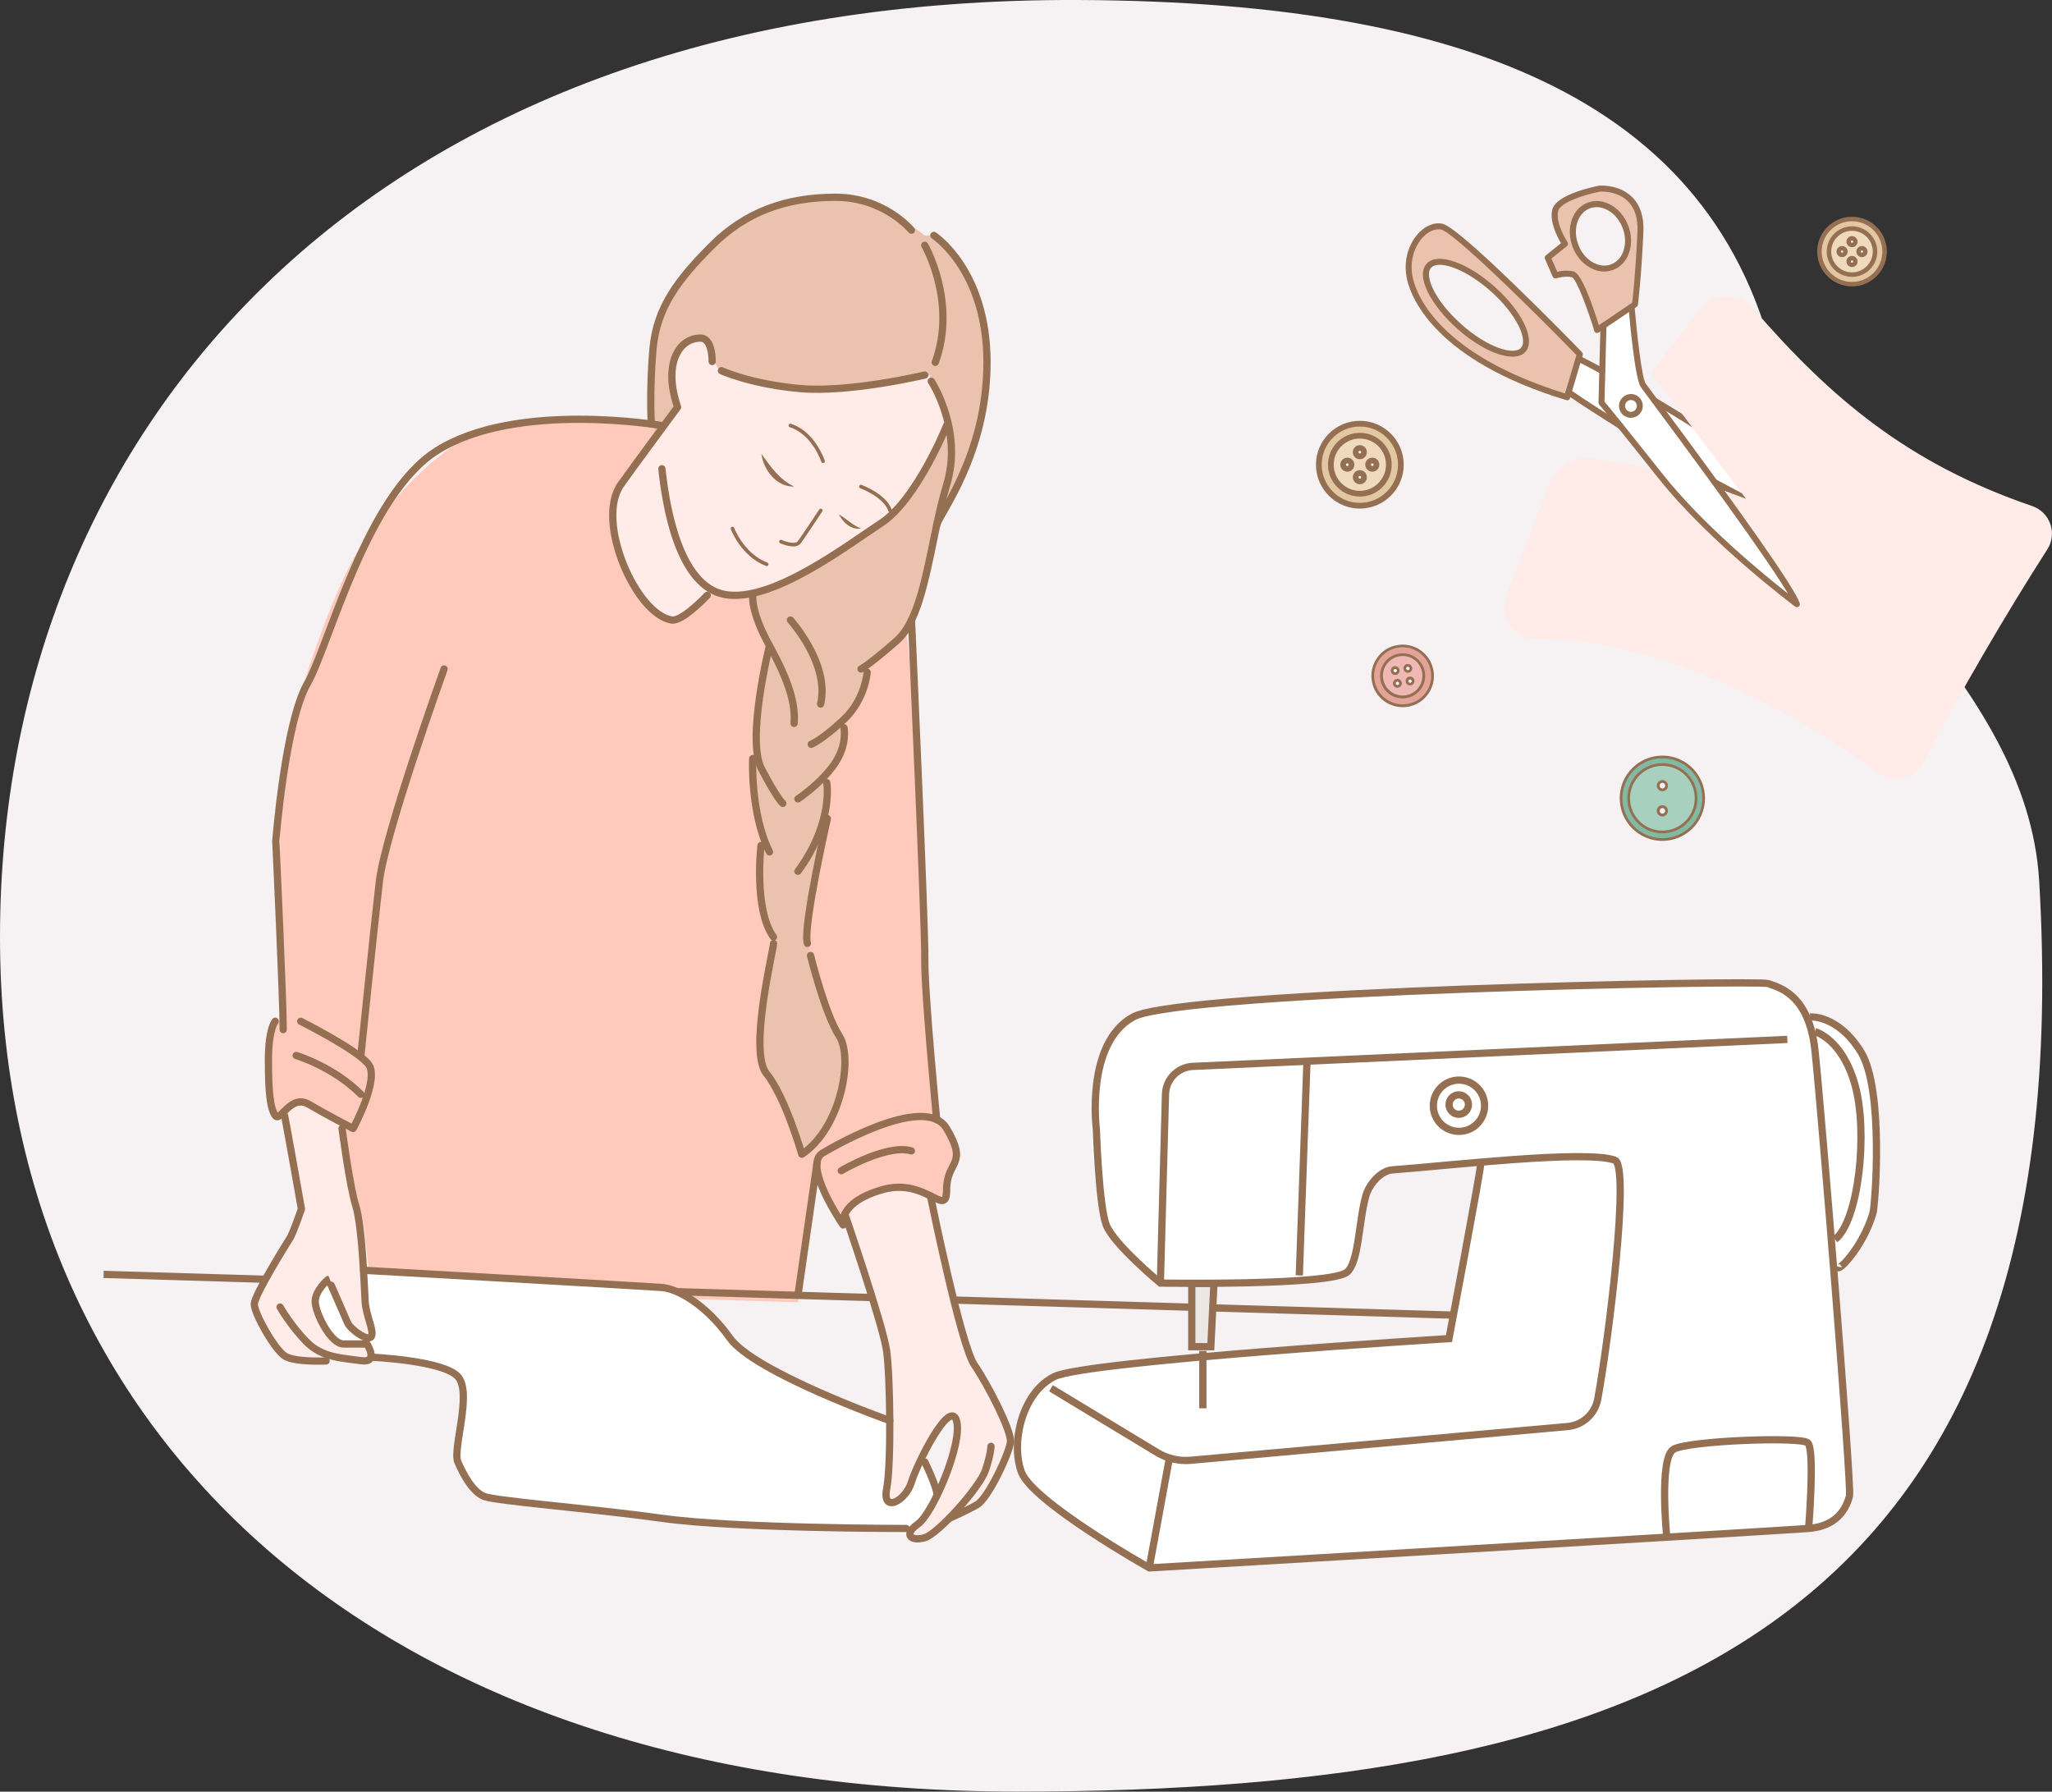<?xml version="1.0" encoding="UTF-8"?>
<svg xmlns="http://www.w3.org/2000/svg" viewBox="0 0 283.39 247.41">
  <rect x="0" y="0" width="283.39" height="247.41" fill="#333333" stroke="none"/>
  <g id="_レイヤー_5" data-name="レイヤー 5">
    <path d="M281.62,121.66c6.13,103.49-54.83,125.74-141.13,125.74S0,199.89,0,129.38,51.52-.38,148.85,0c56.21.22,90.72,15.32,97.26,55.16,3.39,20.65,33.85,38.5,35.51,66.5Z" style="fill: #f6f1f2;"/>
    <path d="M91.41,59.16s-20.69-2.86-26.66.96-10.07,7.94-14.91,15.33-10.63,26.96-10.97,30.7-.18,34.87-.18,34.87c0,0-1.63.7-1.62,3.81s.27,8.82.78,9.35,1.4-2.15,3.83-1.64,5.56,3.3,5.56,3.3c0,0,2.81,12.57,2.97,13.32s1.02,8.89,1.02,8.89l58.97,1.78,2.48-18.16,3.81,7.49s1.28-5,5.49-5,7.15,1.4,7.91,1.4,1.29-3.19,1.41-3.89.95-1.14.79-2.9-2.74-4.15-2.74-4.15c0,0-1.38-17.52-1.63-20.71s-.89-31.91-.89-31.91l-1.68-15.03-11.48-9.42s-8.82,4.42-10.15,4.48-5.17-.54-5.17-.54c0,0-2.8,3.53-5.1,3.79s-6.03-4.98-7.16-7.34-1.5-9.08-1.5-9.08l6.83-9.68Z" style="fill: #ffc9bb;"/>
    <line x1="14.31" y1="175.98" x2="231.54" y2="182.54" style="fill: none; stroke: #946f52; stroke-miterlimit: 10;"/>
    <g>
      <path d="M127.71,32.51s-.18-.14-.51-.39c-1.67-1.23-7.17-4.95-12.29-4.81-6.13.17-15.49,4.09-19.91,9.53s-5.23,14.21-5.08,15.79.49,7.19.49,7.19l3.32-3.4s-1.36-3.91-1.11-5.87,3.23-3.91,4-3.83,2.64,4.47,2.64,4.47c0,0,7.7,2.27,9.55,2.56s12.31-.39,14.7-1.11,4.86-.81,4.86-.81c0,0,1.52,3.4,1.86,4.21s.5,3.01,0,3.91-4.48,8.81-6.5,10.54-12.73,9-14.94,9.85-4.84,1.58-4.84,1.58c0,0,1.52,6.04,2.2,7.25,0,0-1.7,11.34-1.7,12.7s-.5,2.87-.5,2.87c0,0,.88,8.87,1.15,10.83s-.32,7.32.19,9.96,1.53,4.74,1.53,4.74c0,0-1.96,9.81-1.91,11.89s-.12,6.26,2.6,9.83,3.3,7.33,3.3,7.33c0,0,4.78-5.54,5.21-7.84s.74-5.62.16-7.32-4.07-11.66-4.24-12.26-.52-2.53-.52-2.53c0,0,2.44-14.28,2.58-15.19s.26-7.43.26-7.43c0,0,2.03-2.12,2.2-3.97s.17-3.21.17-3.21c0,0,3.29-3.91,3.13-4.77s0-2.99,0-2.99c0,0,2.99-1.35,4.52-3.39s4.26-9.53,4.26-11.06.33-4.85.93-5.36,5.11-9.7,5.45-11.4,1.51-10.38,1.39-12.77-2.97-10.09-3.67-11.34-2.67-3.98-3.17-3.98h-1.76Z" style="fill: #eac2ae;"/>
      <path d="M50.31,175.41s40.9,2.57,43.2,2.96,7.28,7.02,8.68,8.04,18.74,9.75,20.26,9.77,5.23,6.26,6.1,8.07.84,5.56.84,5.56l-3.53,2.04-26.4-1.19s-30.13-3.4-30.81-3.4-5.28-2.55-5.28-4.26.26-6.3.26-6.3c0,0,.77-6.55-.51-7.15s-11.9-2.16-11.9-2.16l-7.91-3.29-1.04-6.21s4.09-2.42,5.87-2.49,2.16,0,2.16,0Z" style="fill: #fff;"/>
      <path d="M128.08,51.85s2.33,5.51,2.47,6.28-.69,2.52-.69,2.52c0,0-4.36,7.78-5,8.54s-8.82,6.9-9.97,7.58-11.48,5.45-12.16,5.44-4.81-.63-4.81-.63c0,0-4.07,4.38-5.12,4.04s-4.17-2.71-5.22-4.7-3.36-7.44-2.93-10.25,4.36-8.23,4.36-8.23l4.58-6.22s-1.11-4.01-.7-5.51,2.03-4.1,3.33-3.91,2.3,1.78,2.21,2.72,1.2,1.68,1.2,1.68c0,0,8.03,2.64,10.98,2.63s17.47-1.97,17.47-1.97Z" style="fill: #ffebe7;"/>
      <path d="M38.69,153.54s1.33-2.24,4.14-.71,4.85,3,4.85,3c0,0,.6,8.49,1.36,10.02s1.7,15.74,1.96,16.43.89,2.23.23,2.35-1.85-.39-2.87-1.75-3.26-5.98-3.26-5.98c0,0-1.68,2.07-1.68,3.01s2.98,5.62,3.66,5.62,2.98-.43,3.66,0,.72,1.47.49,1.89-1.08.5-1.85.41-4.01-.41-4.01-.41c0,0,.17.28-.34.56s-5.36-.12-5.78-.56-3.94-6.4-4.14-7.08,6.78-12.85,6.78-13.28-3.2-13.51-3.2-13.51Z" style="fill: #ffebe7;"/>
      <path d="M116.68,168.56s5.7,16.45,6.2,21.98-1.09,17.18,0,16.93,2.38-1.93,3.14-3.22,3.98-7.63,4.46-8.07.73-1.47,1.33-.53-2.71,10.98-2.89,11.83-3.33,3.4-3.24,4.34,3.06.09,3.32,0,3.74-2.89,3.74-2.89l2.72-1.45s3.99-7.62,4.08-8.24-2.29-6.32-2.89-7.25-2.64-4.59-2.64-4.59l-5.47-22.23s-2.41-1.35-4.49-1.18-7.53,2.43-7.38,4.58Z" style="fill: #ffebe7;"/>
      <path d="M249.99,140.43s6.41,0,8.38,8.72,1.23,22.64-4.53,26.47-.64-.55-.64-.55c0,0-2.46-8.39-3.21-12.48s0-22.17,0-22.17Z" style="fill: #fff;"/>
      <polygon points="164.09 177.23 167.65 177.53 167.15 186.21 164.59 186.21 164.09 177.23" style="fill: #ebe7e4;"/>
      <path d="M242.85,135.87s-81.45.77-86.3,5.11-7.84,12.01-4.18,26.68c0,0,3.67,5.61,4.82,6.64s3.05,2.93,3.05,2.93c0,0,20.18-.5,21.71-.63s4.21-.38,4.6-1.15,1.28-9.7,2.3-10.85,1.91-3.33,4.34-3.26,11.84-.9,11.84-.9l-4.92,24.46s-47.78,3.75-49.37,4.11-6.15.53-8.28,3.68-2.38,7.57-1.62,10.55,17.62,13.19,17.62,13.19l92.94-5.36s3.93-2,4.01-4.45-2.48-32.4-2.48-32.4c0,0-2.57-30.92-2.95-32.42s-2.84-5.84-7.14-5.92Z" style="fill: #fff;"/>
    </g>
    <g>
      <g>
        <circle cx="193.71" cy="93.32" r="4.13" transform="translate(11.79 207.94) rotate(-57.93)" style="fill: #e3a399;"/>
        <path d="M193.71,97.65c-.86,0-1.72-.25-2.48-.78-1.95-1.37-2.42-4.07-1.05-6.02.66-.95,1.66-1.58,2.79-1.77,1.14-.2,2.28.06,3.23.72,1.95,1.37,2.42,4.07,1.05,6.02h0c-.84,1.2-2.18,1.84-3.54,1.84ZM193.72,89.38c-.23,0-.46.02-.69.06-1.04.18-1.94.76-2.54,1.62-1.25,1.78-.82,4.24.96,5.49,1.78,1.25,4.24.82,5.49-.96h0c1.25-1.78.82-4.24-.96-5.49-.67-.47-1.45-.72-2.26-.72ZM197.09,95.7h0,0Z" style="fill: #946f52;"/>
      </g>
      <g>
        <circle cx="193.71" cy="93.32" r="2.92" transform="translate(-15.69 142.16) rotate(-38.85)" style="fill: #efb8b4;"/>
        <path d="M193.71,96.44c-.62,0-1.24-.18-1.79-.56-.68-.48-1.13-1.19-1.28-2.01-.14-.82.04-1.65.52-2.33s1.19-1.13,2.01-1.28c.82-.14,1.65.04,2.33.52,1.41.99,1.75,2.93.76,4.34-.61.86-1.57,1.32-2.55,1.32ZM193.72,90.59c-.16,0-.32.01-.48.04-.72.13-1.34.52-1.76,1.12s-.58,1.32-.45,2.04c.13.72.52,1.34,1.12,1.76,1.23.86,2.94.57,3.8-.67.86-1.23.57-2.94-.67-3.8-.46-.33-1.01-.5-1.56-.5Z" style="fill: #946f52;"/>
      </g>
      <g>
        <g>
          <path d="M194.5,94.39c-.19-.13-.24-.4-.1-.59.13-.19.4-.24.59-.1.19.13.24.4.1.59-.13.19-.4.24-.59.1Z" style="fill: #fff;"/>
          <path d="M194.74,94.66c-.12,0-.25-.04-.35-.11h0c-.13-.09-.22-.23-.25-.4s0-.32.1-.46c.19-.28.58-.34.85-.15.28.19.34.58.15.85-.09.13-.23.22-.4.25-.04,0-.07,0-.11,0ZM194.74,93.82c-.07,0-.14.03-.19.1-.03.05-.05.11-.04.17.01.06.04.11.09.15h0s.11.05.17.04c.06-.01.11-.04.15-.09.07-.1.05-.24-.06-.32-.04-.03-.09-.04-.13-.04Z" style="fill: #946f52;"/>
        </g>
        <g>
          <path d="M192.44,92.94c-.19-.13-.24-.4-.1-.59.13-.19.4-.24.59-.1.19.13.24.4.1.59-.13.19-.4.24-.59.1Z" style="fill: #fff;"/>
          <path d="M192.68,93.21c-.12,0-.24-.04-.35-.11-.28-.19-.34-.58-.15-.85.19-.28.58-.34.85-.15.28.19.34.58.15.85-.12.17-.31.26-.5.26ZM192.68,92.37c-.07,0-.14.03-.19.1-.07.1-.05.24.06.32.05.03.11.05.17.04.06-.01.11-.04.15-.09s.05-.11.04-.17c-.01-.06-.04-.11-.09-.15-.04-.03-.09-.04-.13-.04Z" style="fill: #946f52;"/>
        </g>
      </g>
      <g>
        <g>
          <path d="M194.78,92.53c-.13.19-.4.24-.59.1s-.24-.4-.1-.59c.13-.19.4-.24.59-.1.19.13.24.4.1.59Z" style="fill: #fff;"/>
          <path d="M194.43,92.91c-.12,0-.25-.04-.35-.11-.28-.19-.34-.58-.15-.85.19-.28.58-.34.85-.15.28.19.34.58.15.85-.09.13-.23.22-.4.25-.04,0-.07,0-.11,0ZM194.44,92.07c-.07,0-.14.03-.19.1-.07.1-.05.24.06.32.05.04.11.05.17.04.06-.01.11-.04.15-.09.07-.1.05-.24-.06-.32-.04-.03-.09-.04-.13-.04Z" style="fill: #946f52;"/>
        </g>
        <g>
          <path d="M193.33,94.6c-.13.19-.4.24-.59.1-.19-.13-.24-.4-.1-.59s.4-.24.59-.1.24.4.1.59Z" style="fill: #fff;"/>
          <path d="M192.99,94.97c-.12,0-.25-.04-.35-.11-.28-.19-.34-.58-.15-.85.19-.28.58-.34.85-.15.28.19.34.58.15.85-.09.13-.23.22-.4.25-.04,0-.07,0-.11,0ZM192.99,94.13c-.07,0-.14.03-.19.1-.07.1-.05.24.06.32.05.04.11.05.17.04.06-.01.11-.04.15-.09.07-.1.05-.24-.06-.32-.04-.03-.09-.04-.13-.04Z" style="fill: #946f52;"/>
        </g>
      </g>
    </g>
    <g>
      <path d="M214.8,29.01c.51-1.89,6.17-2.96,6.17-2.96,0,0,5.87-.42,5.59,5.96-.28,6.38-.75,10.04-.75,10.04l-5.22,3.53s-2.25-7.4-3.35-7.68c-1.1-.28-2.41.14-2.41.14l-1.06-2.45,2.37-1.91s-1.84-2.78-1.34-4.67ZM217.59,33.96c.9,2.35,3.18,3.65,5.08,2.92,1.9-.73,2.72-3.23,1.81-5.57s-3.18-3.65-5.08-2.92-2.72,3.23-1.81,5.57Z" style="fill: #eac2ae;"/>
      <path d="M199.1,31.3c2.41.48,19.08,17.62,19.08,17.62l-1.76,5.94c-15.62-4.74-20.68-12.07-21.68-16.27-1-4.2,1.95-7.77,4.36-7.29ZM201.54,45.1c3.6,3.2,7.55,4.63,8.83,3.2s-.61-5.19-4.21-8.39-7.55-4.63-8.83-3.2c-1.27,1.43.61,5.19,4.21,8.39Z" style="fill: #eac2ae;"/>
      <path d="M225.32,42.36s.83,9.75,1.62,10.84c.79,1.09,20.09,26.79,21.21,30.22,0,0-11.69-8.68-18.83-17.68-7.15-9-8.14-10.13-8.14-10.13l.27-10.62,3.87-2.62Z" style="fill: #fff;"/>
      <path d="M216.62,54.17c19.18,13.22,38.63,21.39,38.63,21.39-12.11-13.45-37.29-25.91-37.29-25.91l-1.34,4.53Z" style="fill: #fff;"/>
      <path d="M255.26,75.97c-.05,0-.11-.01-.16-.03-.08-.03-8.22-3.44-18.5-9-.2-.11-.28-.36-.17-.56.11-.2.36-.28.56-.17,7.37,3.99,13.63,6.86,16.59,8.17-7.01-7.2-17.48-14.07-25.27-18.68-.2-.12-.26-.37-.15-.57.12-.2.37-.26.57-.15,8.36,4.96,19.81,12.5,26.83,20.3.13.14.14.36.03.52-.08.11-.21.18-.34.18Z" style="fill: #946f52;"/>
      <path d="M228.06,51.5l6.63-8.72c1.83-2.4,5.41-2.52,7.38-.24,10.81,12.5,21.44,21.47,38.58,27.34,2.48.85,3.51,3.79,2.09,5.99-5.36,8.33-12.48,20.45-17.02,29.32-1.23,2.4-4.31,3.1-6.46,1.47-8.66-6.58-29.29-18.81-47.1-18.42-3.06.07-5.2-2.98-4.12-5.84l5.87-15.5c.93-2.46,3.45-3.95,6.06-3.55,2.2.33,5,.79,7.96,1.35,5.4,7.03,16.66,16.71,20.16,19.03.2.13.44-.1.33-.31-2.72-5.3-5.65-9.34-10.22-15.63l2.92,1.08" style="fill: #ffebe7;"/>
      <path d="M220.58,45.98s-.09,0-.14-.02c-.12-.04-.22-.14-.26-.27-1.02-3.34-2.48-7.12-3.07-7.4-.95-.24-2.15.13-2.17.14-.2.06-.42-.04-.51-.23l-1.06-2.45c-.07-.17-.03-.37.12-.49l2.09-1.68c-.48-.82-1.64-3.01-1.19-4.68.56-2.08,5.88-3.15,6.49-3.27.02,0,.03,0,.05,0,.11,0,2.67-.17,4.44,1.55,1.15,1.12,1.68,2.74,1.59,4.84-.28,6.32-.75,10.03-.76,10.07-.02.12-.08.22-.18.29l-5.22,3.53c-.07.05-.15.07-.23.07ZM216.39,37.38c.31,0,.63.03.94.11,1.08.27,2.58,4.54,3.48,7.42l4.6-3.11c.1-.82.49-4.32.73-9.82.08-1.85-.37-3.26-1.33-4.2-1.42-1.39-3.55-1.34-3.79-1.33-2.09.4-5.5,1.47-5.82,2.66-.45,1.68,1.26,4.3,1.28,4.33.12.18.08.42-.09.55l-2.13,1.71.8,1.83c.32-.07.8-.16,1.33-.16Z" style="fill: #946f52;"/>
      <path d="M216.42,55.27s-.08,0-.12-.02c-18.03-5.47-21.37-14.07-21.96-16.57-.68-2.88.39-5.27,1.62-6.54.98-1.01,2.16-1.47,3.23-1.25,2.47.5,17.58,15.97,19.29,17.74.1.11.14.26.1.41l-1.76,5.94c-.03.11-.1.2-.2.25-.06.03-.13.05-.2.05ZM198.65,31.67c-.7,0-1.44.37-2.1,1.05-1.08,1.12-2.01,3.22-1.41,5.77.56,2.38,3.74,10.5,21,15.84l1.57-5.3c-6.67-6.85-17.03-16.99-18.69-17.33-.12-.02-.24-.04-.37-.04Z" style="fill: #946f52;"/>
      <path d="M221.56,37.5c-.67,0-1.36-.19-2.02-.57-1.04-.6-1.88-1.6-2.35-2.83h0c-.98-2.56-.06-5.3,2.05-6.11,1.04-.4,2.2-.28,3.27.33,1.04.6,1.88,1.6,2.35,2.83.47,1.22.53,2.53.15,3.67-.38,1.17-1.16,2.04-2.2,2.44-.4.16-.83.23-1.26.23ZM220.51,28.6c-.33,0-.65.06-.96.18-1.69.65-2.39,2.91-1.57,5.04h0c.4,1.05,1.11,1.9,1.98,2.4.85.49,1.76.59,2.56.28.8-.31,1.41-.99,1.71-1.92.31-.96.26-2.07-.14-3.11-.4-1.05-1.11-1.9-1.98-2.41-.53-.3-1.07-.46-1.6-.46Z" style="fill: #946f52;"/>
      <path d="M208.87,49.25c-1.96,0-4.86-1.41-7.61-3.85h0c-1.78-1.58-3.21-3.35-4.03-4.98-.88-1.75-.95-3.17-.22-3.99s2.15-.92,3.99-.25c1.72.62,3.64,1.84,5.42,3.42,3.83,3.41,5.7,7.35,4.25,8.98-.41.46-1.04.68-1.81.68ZM201.82,44.79c3.66,3.25,7.28,4.32,8.24,3.24.96-1.08-.52-4.55-4.18-7.81-1.7-1.51-3.53-2.67-5.15-3.26-1.47-.53-2.6-.53-3.09.02-.49.55-.36,1.67.34,3.07.77,1.54,2.14,3.22,3.84,4.73h0Z" style="fill: #946f52;"/>
      <path d="M248.15,83.83c-.09,0-.17-.03-.25-.08-.12-.09-11.81-8.82-18.91-17.76-7.03-8.85-8.09-10.06-8.13-10.11-.07-.08-.11-.18-.1-.29l.27-10.62c0-.23.19-.43.43-.4.23,0,.41.2.4.43l-.27,10.47c.4.47,2.07,2.48,8.05,10.02,5.54,6.98,13.93,13.85,17.29,16.48-1.71-2.87-6.55-10-19.54-27.45-.43-.58-.7-.94-.78-1.06-.82-1.13-1.56-9.4-1.7-11.05-.02-.23.15-.43.38-.45.23-.02.43.15.45.38.32,3.72,1.01,9.9,1.54,10.63.08.11.35.48.78,1.05,12.91,17.35,19.81,27.2,20.49,29.28.06.17,0,.36-.15.47-.07.05-.16.08-.24.08Z" style="fill: #946f52;"/>
      <path d="M223.82,59.26c-.08,0-.15-.02-.22-.06-2.52-1.59-4.98-3.15-7.21-4.69-.19-.13-.24-.39-.11-.58.13-.19.39-.24.58-.11,2.22,1.53,4.67,3.08,7.18,4.67.19.12.25.38.13.57-.08.13-.21.19-.35.19Z" style="fill: #946f52;"/>
      <path d="M221.28,51.65c-.07,0-.13-.02-.2-.05-1.81-.98-2.91-1.53-2.93-1.53-.21-.1-.29-.35-.19-.56.1-.21.35-.29.56-.19.01,0,1.12.56,2.95,1.54.2.11.28.36.17.56-.08.14-.22.22-.37.22Z" style="fill: #946f52;"/>
      <path d="M225.24,57.7c-.09,0-.17,0-.26-.02-.89-.14-1.51-.98-1.37-1.88,0,0,0,0,0,0,.14-.89.99-1.51,1.88-1.37.89.14,1.51.98,1.37,1.88-.07.43-.3.81-.66,1.07-.28.21-.62.31-.96.31ZM224.44,55.93c-.07.44.23.86.68.93.21.03.43-.02.6-.15.18-.13.29-.32.33-.53.07-.44-.23-.86-.68-.93-.44-.07-.86.23-.93.68h0Z" style="fill: #946f52;"/>
    </g>
    <g>
      <g>
        <circle cx="187.8" cy="64.17" r="5.66" transform="translate(8.08 148.37) rotate(-43.97)" style="fill: #e3c7a2;"/>
        <path d="M187.8,70.23c-3.34,0-6.06-2.72-6.06-6.06s2.72-6.06,6.06-6.06,6.06,2.72,6.06,6.06-2.72,6.06-6.06,6.06ZM187.8,58.9c-2.91,0-5.27,2.37-5.27,5.27s2.37,5.27,5.27,5.27,5.27-2.37,5.27-5.27-2.37-5.27-5.27-5.27Z" style="fill: #946f52;"/>
      </g>
      <g>
        <circle cx="187.8" cy="64.17" r="4.01" transform="translate(9.63 151.59) rotate(-45)" style="fill: #f0dabe;"/>
        <path d="M187.8,68.57c-2.42,0-4.4-1.97-4.4-4.4s1.97-4.4,4.4-4.4,4.4,1.97,4.4,4.4-1.97,4.4-4.4,4.4ZM187.8,60.56c-1.99,0-3.61,1.62-3.61,3.61s1.62,3.61,3.61,3.61,3.61-1.62,3.61-3.61-1.62-3.61-3.61-3.61Z" style="fill: #946f52;"/>
      </g>
      <g>
        <g>
          <path d="M189.52,64.75c-.32,0-.58-.26-.58-.58s.26-.58.58-.58.58.26.58.58-.26.58-.58.58Z" style="fill: #fff;"/>
          <path d="M189.52,65.14c-.53,0-.97-.43-.97-.97s.43-.97.97-.97.97.43.97.97-.43.97-.97.97ZM189.52,63.99c-.1,0-.18.08-.18.18s.08.18.18.18.18-.08.18-.18-.08-.18-.18-.18Z" style="fill: #946f52;"/>
        </g>
        <g>
          <path d="M186.07,64.75c-.32,0-.58-.26-.58-.58s.26-.58.58-.58.58.26.58.58-.26.58-.58.58Z" style="fill: #fff;"/>
          <path d="M186.07,65.14c-.53,0-.97-.43-.97-.97s.43-.97.97-.97.97.43.97.97-.43.97-.97.97ZM186.07,63.99c-.1,0-.18.08-.18.18s.08.18.18.18.18-.08.18-.18-.08-.18-.18-.18Z" style="fill: #946f52;"/>
        </g>
      </g>
      <g>
        <g>
          <path d="M188.37,62.45c0,.32-.26.58-.58.58s-.58-.26-.58-.58.26-.58.58-.58.58.26.58.58Z" style="fill: #fff;"/>
          <path d="M187.8,63.41c-.53,0-.97-.43-.97-.97s.43-.97.97-.97.97.43.97.97-.43.97-.97.97ZM187.8,62.26c-.1,0-.18.08-.18.18s.08.18.18.18.18-.08.18-.18-.08-.18-.18-.18Z" style="fill: #946f52;"/>
        </g>
        <g>
          <path d="M188.37,65.9c0,.32-.26.58-.58.58s-.58-.26-.58-.58.26-.58.58-.58.58.26.58.58Z" style="fill: #fff;"/>
          <path d="M187.8,66.87c-.53,0-.97-.43-.97-.97s.43-.97.97-.97.97.43.97.97-.43.97-.97.97ZM187.8,65.72c-.1,0-.18.08-.18.18s.08.18.18.18.18-.08.18-.18-.08-.18-.18-.18Z" style="fill: #946f52;"/>
        </g>
      </g>
    </g>
    <g>
      <g>
        <path d="M229.58,104.53c-3.15,0-5.71,2.55-5.71,5.71s2.55,5.71,5.71,5.71,5.71-2.55,5.71-5.71-2.55-5.71-5.71-5.71ZM229.58,114.89c-2.57,0-4.66-2.08-4.66-4.66s2.08-4.66,4.66-4.66,4.66,2.08,4.66,4.66-2.08,4.66-4.66,4.66Z" style="fill: #83b9a3;"/>
        <path d="M229.58,105.58c-2.57,0-4.66,2.08-4.66,4.66s2.08,4.66,4.66,4.66,4.66-2.08,4.66-4.66-2.08-4.66-4.66-4.66ZM229.58,112.55c-.32,0-.58-.26-.58-.58s.26-.58.58-.58.58.26.58.58-.26.58-.58.58ZM229.58,109.07c-.32,0-.58-.26-.58-.58s.26-.58.58-.58.58.26.58.58-.26.58-.58.58Z" style="fill: #a8d0bf;"/>
      </g>
      <g>
        <path d="M229.58,116.12c-3.25,0-5.89-2.64-5.89-5.89s2.64-5.89,5.89-5.89,5.89,2.64,5.89,5.89-2.64,5.89-5.89,5.89ZM229.58,104.71c-3.04,0-5.52,2.47-5.52,5.52s2.47,5.52,5.52,5.52,5.52-2.47,5.52-5.52-2.47-5.52-5.52-5.52Z" style="fill: #946f52;"/>
        <path d="M229.58,115.07c-2.67,0-4.84-2.17-4.84-4.84s2.17-4.84,4.84-4.84,4.84,2.17,4.84,4.84-2.17,4.84-4.84,4.84ZM229.58,105.76c-2.46,0-4.47,2-4.47,4.47s2,4.47,4.47,4.47,4.47-2,4.47-4.47-2-4.47-4.47-4.47Z" style="fill: #946f52;"/>
        <g>
          <path d="M229.58,109.26c-.42,0-.77-.34-.77-.77s.34-.77.77-.77.77.34.77.77-.34.77-.77.77ZM229.58,108.1c-.22,0-.39.18-.39.39s.18.39.39.39.39-.18.39-.39-.18-.39-.39-.39Z" style="fill: #946f52;"/>
          <path d="M229.58,112.74c-.42,0-.77-.34-.77-.77s.34-.77.77-.77.77.34.77.77-.34.77-.77.77ZM229.58,111.58c-.22,0-.39.18-.39.39s.18.39.39.39.39-.18.39-.39-.18-.39-.39-.39Z" style="fill: #946f52;"/>
        </g>
      </g>
    </g>
    <g>
      <g>
        <circle cx="255.77" cy="34.74" r="4.5" transform="translate(47.57 187.31) rotate(-43.97)" style="fill: #e3c7a2;"/>
        <path d="M255.77,39.55c-2.65,0-4.81-2.16-4.81-4.81s2.16-4.81,4.81-4.81,4.81,2.16,4.81,4.81-2.16,4.81-4.81,4.81ZM255.77,30.55c-2.31,0-4.19,1.88-4.19,4.19s1.88,4.19,4.19,4.19,4.19-1.88,4.19-4.19-1.88-4.19-4.19-4.19Z" style="fill: #946f52;"/>
      </g>
      <g>
        <circle cx="255.77" cy="34.74" r="3.18" transform="translate(50.35 191.03) rotate(-45)" style="fill: #f0dabe;"/>
        <path d="M255.77,38.23c-1.93,0-3.49-1.57-3.49-3.49s1.57-3.49,3.49-3.49,3.49,1.57,3.49,3.49-1.57,3.49-3.49,3.49ZM255.77,31.87c-1.58,0-2.87,1.29-2.87,2.87s1.29,2.87,2.87,2.87,2.87-1.29,2.87-2.87-1.29-2.87-2.87-2.87Z" style="fill: #946f52;"/>
      </g>
      <g>
        <g>
          <path d="M257.14,35.2c-.25,0-.46-.2-.46-.46s.2-.46.46-.46.46.2.46.46-.2.46-.46.46Z" style="fill: #fff;"/>
          <path d="M257.14,35.51c-.42,0-.77-.35-.77-.77s.35-.77.77-.77.77.35.77.77-.34.77-.77.77ZM257.14,34.59c-.08,0-.15.07-.15.15s.07.15.15.15.15-.07.15-.15-.07-.15-.15-.15Z" style="fill: #946f52;"/>
        </g>
        <g>
          <path d="M254.4,35.2c-.25,0-.46-.2-.46-.46s.2-.46.46-.46.46.2.46.46-.2.46-.46.46Z" style="fill: #fff;"/>
          <path d="M254.4,35.51c-.42,0-.77-.35-.77-.77s.35-.77.77-.77.77.35.77.77-.35.77-.77.77ZM254.4,34.59c-.08,0-.15.07-.15.15s.07.15.15.15.15-.07.15-.15-.07-.15-.15-.15Z" style="fill: #946f52;"/>
        </g>
      </g>
      <g>
        <g>
          <path d="M256.23,33.37c0,.25-.2.46-.46.46s-.46-.2-.46-.46.2-.46.46-.46.46.2.46.46Z" style="fill: #fff;"/>
          <path d="M255.77,34.14c-.42,0-.77-.35-.77-.77s.35-.77.77-.77.77.35.77.77-.35.77-.77.77ZM255.77,33.22c-.08,0-.15.07-.15.15s.07.15.15.15.15-.07.15-.15-.07-.15-.15-.15Z" style="fill: #946f52;"/>
        </g>
        <g>
          <path d="M256.23,36.11c0,.25-.2.46-.46.46s-.46-.2-.46-.46.2-.46.46-.46.46.2.46.46Z" style="fill: #fff;"/>
          <path d="M255.77,36.88c-.42,0-.77-.35-.77-.77s.35-.77.77-.77.77.35.77.77-.35.77-.77.77ZM255.77,35.97c-.08,0-.15.07-.15.15s.07.15.15.15.15-.07.15-.15-.07-.15-.15-.15Z" style="fill: #946f52;"/>
        </g>
      </g>
    </g>
  </g>
  <g id="_レイヤー_4" data-name="レイヤー 4">
    <g>
      <path d="M130.73,58.77s-4.09,10.21-9.02,13.45-15.15,11.06-21.62,9.87-8.17-12.6-8.68-17.36" style="fill: none; stroke: #946f52; stroke-linecap: round; stroke-linejoin: round;"/>
      <path d="M128.61,52.64s4.43,6.72,2.13,14.3-2.89,18.04-6.89,21.53-4.94,3.91-4.94,3.91" style="fill: none; stroke: #946f52; stroke-linecap: round; stroke-linejoin: round;"/>
      <path d="M127.71,51.79s-10.38,2.47-17.19,1.87-10.89-2.47-10.89-2.47" style="fill: none; stroke: #946f52; stroke-linecap: round; stroke-linejoin: round;"/>
      <path d="M98.35,49.92s.09-3.23-1.62-3.23c-2.98,0-5.19,3.57-3.15,9.53,0,0-6.45,8.72-7.83,10.68-3.58,5.07,2.09,17.98,7.04,18.72,1.47.22,4.88-3.41,4.88-3.41" style="fill: none; stroke: #946f52; stroke-linecap: round; stroke-linejoin: round;"/>
      <path d="M127.71,33.87s4.51,7.83,1.45,16.17" style="fill: none; stroke: #946f52; stroke-linecap: round; stroke-linejoin: round;"/>
      <path d="M125.87,31.79s-3.69-4.55-10.5-4.55-12.42,2.04-17.02,6.64-7.66,8.51-8.17,14.3-.23,10.38-.23,10.38" style="fill: none; stroke: #946f52; stroke-linecap: round; stroke-linejoin: round;"/>
      <path d="M128.97,32.51s7.34,4.77,7.34,17.53-6.64,20.99-6.95,22.47" style="fill: none; stroke: #946f52; stroke-linecap: round; stroke-linejoin: round;"/>
      <path d="M91.41,58.77s-20.11-3.49-31.11,3.49c-9.79,6.21-14.81,26.81-17.87,32.17s-4.34,21.7-4.34,21.7c0,0,1.02,21.7,1.02,26.04" style="fill: none; stroke: #946f52; stroke-linecap: round; stroke-linejoin: round;"/>
      <path d="M61.33,92.38s-8.17,22.72-8.94,29.36-2.55,24-2.55,24" style="fill: none; stroke: #946f52; stroke-linecap: round; stroke-linejoin: round;"/>
      <path d="M38.01,141.02s-.94,1.02-.94,5.36.23,6.64.94,7.66,2.1-3.06,4.68-1.53,6.08,3.32,6.08,3.32c0,0,3.73-6.85,2.1-8.89s-9.34-5.91-9.34-5.91" style="fill: none; stroke: #946f52; stroke-linecap: round; stroke-linejoin: round;"/>
      <path d="M40.9,145.75s5.11,1.53,8.94,5.36" style="fill: none; stroke: #946f52; stroke-linecap: round; stroke-linejoin: round;"/>
      <path d="M129.36,154.61s-1.69-17.37-1.64-22.22-1.84-46.77-1.84-46.77" style="fill: none; stroke: #946f52; stroke-linecap: round; stroke-linejoin: round;"/>
      <path d="M113.67,159.19s14-8.51,17.06-3.36,0,4.38,0,8.47-2.81-1.79-8.94,0-5.36,4.85-5.36,4.85c0,0-5.74-8.33-2.77-9.96Z" style="fill: none; stroke: #946f52; stroke-linecap: round; stroke-linejoin: round;"/>
      <path d="M116.18,161.66s6.35-3.75,9.69-2.73" style="fill: none; stroke: #946f52; stroke-linecap: round; stroke-linejoin: round;"/>
      <line x1="112.84" y1="160.56" x2="110.2" y2="178.85" style="fill: none; stroke: #946f52; stroke-linecap: round; stroke-linejoin: round;"/>
      <path d="M119.76,92.83s-.26,3.77-3.26,6.57-4.47,3.38-4.47,3.38" style="fill: none; stroke: #946f52; stroke-linecap: round; stroke-linejoin: round;"/>
      <path d="M116.56,100.49s.51,2.36-1.34,5.04-5.02,4.79-5.02,4.79" style="fill: none; stroke: #946f52; stroke-linecap: round; stroke-linejoin: round;"/>
      <path d="M103.97,82.21s-.38,2.11,2.3,6.96,3.62,8.04,3.4,10.72" style="fill: none; stroke: #946f52; stroke-linecap: round; stroke-linejoin: round;"/>
      <path d="M109.16,85.62s5.47,6.02,4.17,11.6" style="fill: none; stroke: #946f52; stroke-linecap: round; stroke-linejoin: round;"/>
      <path d="M106.27,89.17s-3.23,12.89-1.11,16.98,2.95,4.79,2.95,4.79" style="fill: none; stroke: #946f52; stroke-linecap: round; stroke-linejoin: round;"/>
      <path d="M103.95,104.75s-.35,7.53,2.32,12.89" style="fill: none; stroke: #946f52; stroke-linecap: round; stroke-linejoin: round;"/>
      <path d="M114.18,108.07s.44,2.45-.75,6.09c-.59,1.81-1.58,3.92-3.23,6.16" style="fill: none; stroke: #946f52; stroke-linecap: round; stroke-linejoin: round;"/>
      <path d="M114.26,113.04s-3.4,14.94-2.76,17.23" style="fill: none; stroke: #946f52; stroke-linecap: round; stroke-linejoin: round;"/>
      <path d="M105.1,116.75s-1.04,8.81,1.72,12.64" style="fill: none; stroke: #946f52; stroke-linecap: round; stroke-linejoin: round;"/>
      <path d="M111.94,131.94s1.97,8.04,3.96,11.11.2,12.77-5.16,16.34c0,0-2.33-8.04-4.87-11.11s.96-17.11.96-18" style="fill: none; stroke: #946f52; stroke-linecap: round; stroke-linejoin: round;"/>
      <path d="M116.68,167.66s5.28,15.34,5.77,18.91.66,15.57,0,19.02,2.63,1.66,3.41-.89,5.29-11.62,6.23-8.55-3.28,12.89-5.32,14.3-1.02,2.43.89,1.91,7.66-7.02,8.43-9.32.77-3.32.77-3.32" style="fill: none; stroke: #946f52; stroke-linecap: round; stroke-linejoin: round;"/>
      <path d="M128.5,165.13s4.15,20.55,6.07,23.36,5.11,9.06,4.98,10.6-3.06,7.79-4.6,8.68-3.85,1.9-3.85,1.9" style="fill: none; stroke: #946f52; stroke-linecap: round; stroke-linejoin: round;"/>
      <path d="M47.24,155.83s1.02,7.81,1.91,10.74,1.15,11.11,1.28,13.15,1.3,4.09.84,4.85-2.88-1.02-3.27-1.91-2.6-6-2.64-6-1.83,1.53-1.83,3.06,2.1,5.87,3.92,5.87h3.23s1.74,2.68-.85,2.3-5.28-.38-7.45-2.55-3.7-4.85-3.7-4.85" style="fill: none; stroke: #946f52; stroke-linecap: round; stroke-linejoin: round;"/>
      <path d="M45.04,187.93s-4.3.22-5.71-.68-4.21-5.87-4.21-7.15,4.56-8.55,4.96-9.19,1.55-3.96,1.55-3.96c0,0-2.38-13.48-2.44-13.42" style="fill: none; stroke: #946f52; stroke-linecap: round; stroke-linejoin: round;"/>
      <path d="M50.21,175.41s39.14,2.21,41.21,2.38,5.98,2.21,9.38,6.98,22.09,11.4,22.09,11.4" style="fill: none; stroke: #946f52; stroke-linecap: round; stroke-linejoin: round;"/>
      <path d="M127.71,201.87s1.99,4.05,1.64,4.74" style="fill: none; stroke: #946f52; stroke-linecap: round; stroke-linejoin: round;"/>
      <path d="M125.15,211.07s-23.52.01-33.66-1.4-23.16-2.39-24.69-3.05-2.81-2.96-3.57-4.74,2.04-9.54,0-11.79-11.99-2.68-11.99-2.68" style="fill: none; stroke: #946f52; stroke-linecap: round; stroke-linejoin: round;"/>
    </g>
    <g>
      <path d="M118.9,67.19s3.34,1.23,4.02,3.3" style="fill: none; stroke: #946f52; stroke-linecap: round; stroke-linejoin: round; stroke-width: .5px;"/>
      <path d="M113.67,63.7s-1.28-3.91-4.51-4.94" style="fill: none; stroke: #946f52; stroke-linecap: round; stroke-linejoin: round; stroke-width: .5px;"/>
      <path d="M105.16,62.68c1.3,1.81,2.48,3.53,4.51,4.51-2.39.09-4.25-2.3-4.51-4.51h0Z" style="fill: #946f52;"/>
      <path d="M115.84,71.02c1.1.64,1.87,1.49,3.06,1.96-1.3.26-2.52-.87-3.06-1.96h0Z" style="fill: #946f52;"/>
      <path d="M113.35,70.49s-2.26,3.42-2.94,4.36c-.6.83-2.55-.06-2.55-.06" style="fill: none; stroke: #946f52; stroke-linecap: round; stroke-linejoin: round; stroke-width: .5px;"/>
      <path d="M101.16,72.98s1.35,3.65,4.72,4.94" style="fill: none; stroke: #946f52; stroke-linecap: round; stroke-miterlimit: 10; stroke-width: .5px;"/>
    </g>
    <path d="M145.14,191.7l14.68,8.88c1.39.84,3,1.21,4.62,1.07l52.06-4.66c2.07-.19,3.77-1.73,4.15-3.77,1.54-8.3,4.48-32.23,2.37-33.01-3.91-1.45-22.89.75-30.75,1.34-1.61.12-3.21,2.02-3.64,3.57-1,3.58-.96,9.26-2.63,10.57-2.38,1.87-25.74,1.49-25.74,1.49,0,0-6.47-5.36-7.49-8.04s-1.36-13.23-1.36-13.23c0,0-1.53-11.91,5.11-15.49s86.3-5.11,87.66-4.6,5.62,1.36,6.47,9.19,5.11,60.38,4.77,61.6-1.36,4.11-5.62,4.45-91.06,5.45-91.06,5.45c0,0-16.23-9.13-17.7-13.28s.17-10.99,4.6-13.15,54.47-5.23,54.47-5.23c0,0,4.38-23.15,4.38-24.13" style="fill: none; stroke: #946f52; stroke-miterlimit: 10;"/>
    <path d="M246.84,143.53l-82.17,3.73c-2.05.13-3.66,1.8-3.71,3.84l-.71,26.08" style="fill: none; stroke: #946f52; stroke-miterlimit: 10;"/>
    <line x1="180.5" y1="146.55" x2="179.44" y2="176.12" style="fill: none; stroke: #946f52; stroke-miterlimit: 10;"/>
    <line x1="161.5" y1="201.34" x2="158.71" y2="216.51" style="fill: none; stroke: #946f52; stroke-miterlimit: 10;"/>
    <path d="M230.19,212.27s-1.11-10.95.93-12.14,17.51-1.76,18.53-.9.13,11.83.13,11.83" style="fill: none; stroke: #946f52; stroke-miterlimit: 10;"/>
    <path d="M250.67,142.47s3.74.94,5.53,7.4.51,18.72-2.77,21.28" style="fill: none; stroke: #946f52; stroke-miterlimit: 10;"/>
    <path d="M249.99,140.43s3.83-.34,7.02,4.85,1.95,21.23,1.66,22.21c-1.44,4.91-5.09,8.43-4.83,7.4" style="fill: none; stroke: #946f52; stroke-miterlimit: 10;"/>
    <circle cx="201.49" cy="152.69" r="3.54" style="fill: none; stroke: #946f52; stroke-miterlimit: 10;"/>
    <circle cx="201.46" cy="152.53" r="1.34" style="fill: none; stroke: #946f52; stroke-miterlimit: 10;"/>
    <polygon points="164.59 177.23 164.59 185.96 165.69 185.96 166.12 185.96 167.22 185.96 167.65 177.23 164.59 177.23" style="fill: none; stroke: #946f52; stroke-miterlimit: 10;"/>
    <line x1="166.12" y1="186.55" x2="166.12" y2="194.47" style="fill: none; stroke: #946f52; stroke-miterlimit: 10;"/>
  </g>
</svg>
